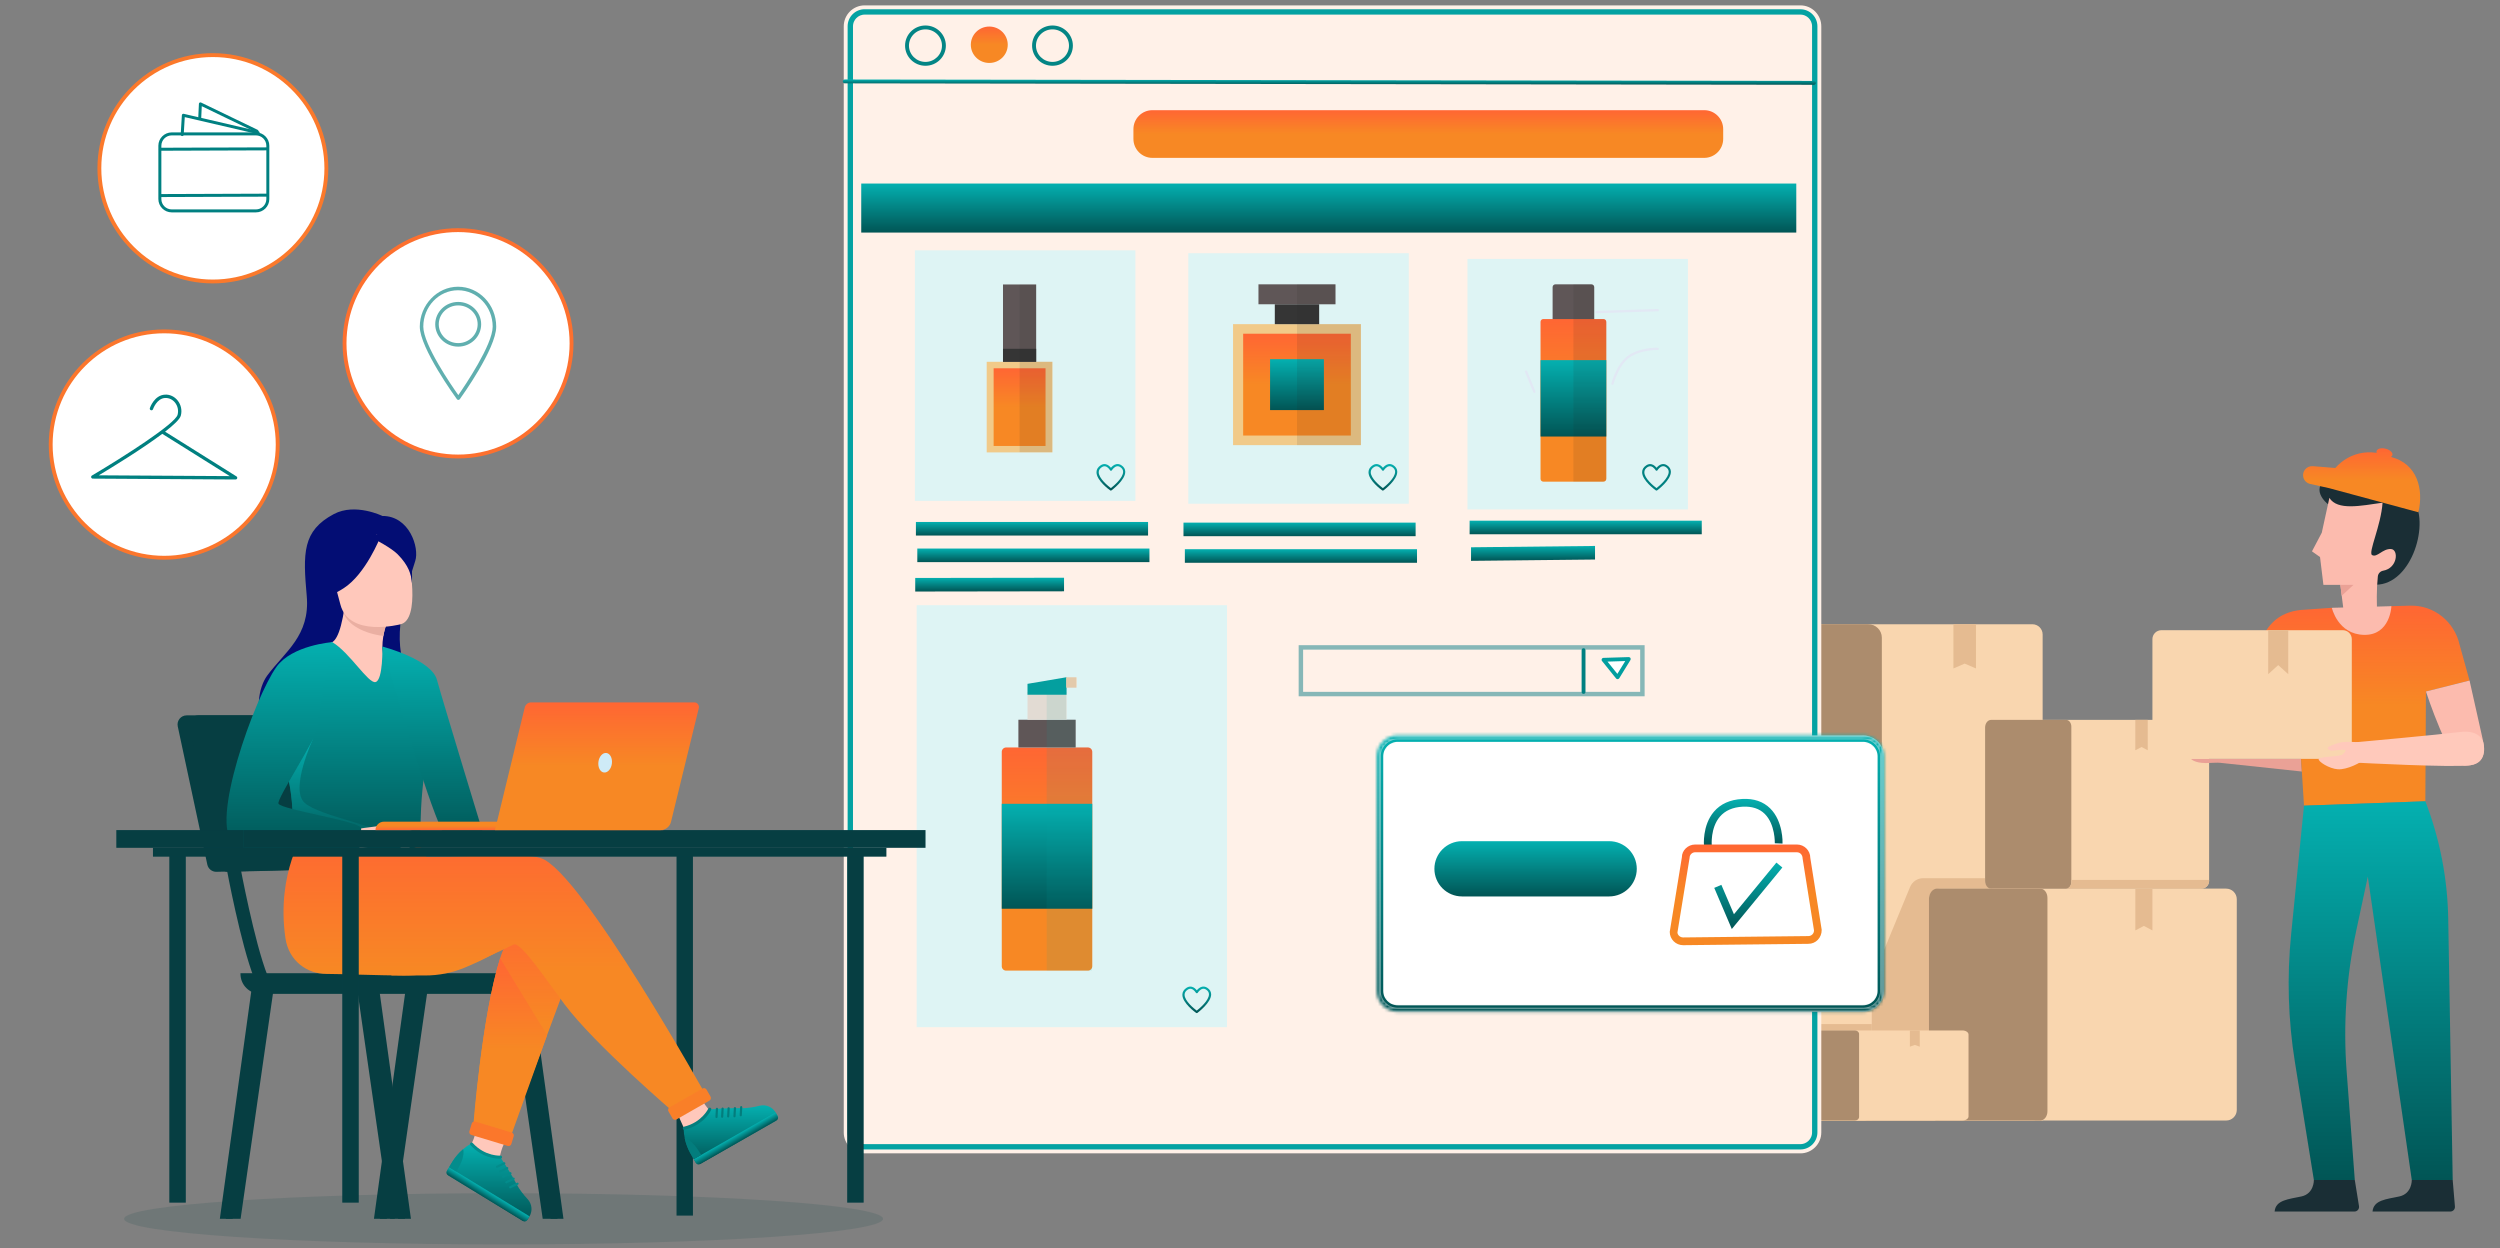 <svg xmlns="http://www.w3.org/2000/svg" width="801" height="400" viewBox="0 0 801 400" fill="none"><rect x="0" y="0" width="801" height="400" fill="#808080" stroke="none"/><path d="M654.461 203.276V355.751C654.461 357.557 652.984 359.022 651.162 359.022H567.917C566.095 359.022 564.617 357.557 564.617 355.751V203.276C564.617 201.47 566.095 200.005 567.917 200.005H651.162C652.984 200.005 654.461 201.47 654.461 203.276Z" fill="#F9D6AF"></path><path d="M602.944 204.318V354.704C602.944 357.086 600.996 359.017 598.593 359.017H567.921C566.099 359.017 564.621 357.552 564.621 355.746V203.271C564.621 201.465 566.099 200 567.921 200H598.593C600.996 200 602.944 201.931 602.944 204.313V204.318Z" fill="#AC8C6D"></path><path d="M633.1 214.173L629.49 212.617L625.875 214.173V200.005H633.1V214.173Z" fill="#E5BB91"></path><path d="M572.94 261.345V354.354C572.94 356.933 570.832 359.022 568.23 359.022H441.793C439.191 359.022 437.078 356.933 437.078 354.354V261.345C437.078 258.766 439.186 256.677 441.793 256.677H568.225C570.827 256.677 572.935 258.766 572.935 261.345H572.94Z" fill="#F9D6AF"></path><path d="M489.379 260.754V354.94C489.379 357.192 487.959 359.022 486.21 359.022H440.706C438.705 359.022 437.082 356.933 437.082 354.354V261.345C437.082 258.766 438.705 256.677 440.706 256.677H486.21C487.959 256.677 489.379 258.502 489.379 260.759V260.754Z" fill="#AC8C6D"></path><path d="M535.719 275.124L531.949 273.126L528.18 275.124V256.677H535.719V275.124Z" fill="#E5BB91"></path><path d="M572.937 359.022H502.887L525.093 303.498C525.626 302.163 526.925 301.289 528.374 301.289H572.937V359.022Z" fill="#E5BB91"></path><g style="mix-blend-mode:darken"><path d="M654.46 359.021H581.109L611.994 284.171C612.697 282.476 614.359 281.366 616.21 281.366H654.46V359.026V359.021Z" fill="#E5BB91"></path></g><path d="M716.665 288.105V355.63C716.665 357.503 715.134 359.021 713.244 359.021H621.452C619.562 359.021 618.031 357.503 618.031 355.63V288.105C618.031 286.232 619.562 284.714 621.452 284.714H713.244C715.134 284.714 716.665 286.232 716.665 288.105Z" fill="#F9D6AF"></path><path d="M656 287.677V356.053C656 357.691 654.968 359.016 653.699 359.016H620.662C619.209 359.016 618.031 357.499 618.031 355.625V288.1C618.031 286.227 619.209 284.709 620.662 284.709H653.699C654.968 284.709 656 286.035 656 287.672V287.677Z" fill="#AC8C6D"></path><path d="M689.635 298.109L686.902 296.658L684.164 298.109V284.719H689.635V298.109Z" fill="#E5BB91"></path><path d="M530.808 305.246H597.239C598.606 305.246 599.715 306.346 599.715 307.7V356.568C599.715 357.922 598.606 359.022 597.239 359.022H530.808C529.442 359.022 528.332 357.922 528.332 356.568V307.7C528.332 306.346 529.442 305.246 530.808 305.246Z" fill="#F9D6AF"></path><path d="M555.811 307.393V356.88C555.811 358.066 555.064 359.022 554.144 359.022H530.236C529.185 359.022 528.332 357.922 528.332 356.568V307.7C528.332 306.346 529.185 305.246 530.236 305.246H554.144C555.064 305.246 555.811 306.207 555.811 307.388V307.393Z" fill="#AC8C6D"></path><path d="M580.154 314.938L578.172 313.891L576.195 314.938V305.246H580.154V314.938Z" fill="#E5BB91"></path><path d="M599.711 328.116H573.211C572.102 328.116 571.133 328.875 570.881 329.951L564.02 359.022H599.711V328.121V328.116Z" fill="#E5BB91"></path><path d="M630.716 331.468V357.701C630.716 358.426 629.83 359.016 628.74 359.016H575.672C574.582 359.016 573.695 358.426 573.695 357.701V331.468C573.695 330.743 574.582 330.152 575.672 330.152H628.74C629.83 330.152 630.716 330.743 630.716 331.468Z" fill="#F9D6AF"></path><path d="M595.649 331.305V357.869C595.649 358.503 595.053 359.021 594.317 359.021H575.221C574.382 359.021 573.699 358.431 573.699 357.705V331.473C573.699 330.748 574.382 330.157 575.221 330.157H594.321C595.058 330.157 595.654 330.671 595.654 331.31L595.649 331.305Z" fill="#AC8C6D"></path><path d="M615.094 335.358L613.514 334.792L611.93 335.358V330.152H615.094V335.358Z" fill="#E5BB91"></path><path d="M638.518 230.651H705.312C706.684 230.651 707.803 231.756 707.803 233.12V282.251C707.803 283.611 706.688 284.72 705.312 284.72H638.518C637.147 284.72 636.027 283.615 636.027 282.251V233.12C636.027 231.761 637.142 230.651 638.518 230.651Z" fill="#F9D6AF"></path><path d="M663.656 232.808V282.564C663.656 283.755 662.905 284.72 661.98 284.72H637.941C636.885 284.72 636.027 283.615 636.027 282.251V233.12C636.027 231.756 636.88 230.651 637.941 230.651H661.98C662.905 230.651 663.656 231.617 663.656 232.808Z" fill="#AC8C6D"></path><path d="M688.135 240.396L686.144 239.339L684.152 240.396V230.651H688.135V240.396Z" fill="#E5BB91"></path><path d="M707.803 281.934V282.255C707.803 283.619 706.688 284.724 705.312 284.724H661.984C662.91 284.724 663.661 283.759 663.661 282.568V281.938H707.803V281.934Z" fill="#E5BB91"></path><path fill-rule="evenodd" clip-rule="evenodd" d="M737.515 247.2L711.316 244.403C710.798 244.363 710.279 244.356 709.757 244.383C708.874 244.426 707.45 244.489 706.702 244.485C702.95 244.45 701.996 243.14 701.996 243.14H737.258L737.515 247.203V247.2Z" fill="#EAA196"></path><path fill-rule="evenodd" clip-rule="evenodd" d="M719.539 227.72L732.829 230.372L735.832 220.467L737.261 243.14L738.203 258.132L743.245 257.948L777.082 256.728L777.106 251.856L777.157 242.814L777.268 221.558L791.238 218.047L788.08 206.66C786.433 199.171 779.793 193.797 772.115 194.056L765.645 194.233C765.645 194.233 764.885 201.862 757.69 202.812C749.715 203.867 747.115 194.739 747.115 194.739L737.297 195.421C729.777 196.139 725.329 200.729 723.37 208.762C721.842 215.027 719.531 227.72 719.531 227.72H719.539Z" fill="url(#paint0_linear_1896_1879)"></path><path fill-rule="evenodd" clip-rule="evenodd" d="M766.208 194.221L747.117 194.739C747.117 194.739 749.009 203.247 757.442 203.412C765.876 203.577 766.208 194.221 766.208 194.221Z" fill="#FCBBAE"></path><path fill-rule="evenodd" clip-rule="evenodd" d="M745.792 161.459C745.792 161.459 739.08 156.207 747.094 152.472C752.611 149.903 755.654 154.179 758.488 155.544C761.321 156.909 768.738 154.383 772.988 159.772C778.802 167.147 772.834 187.348 761.191 187.341L757.435 171.015L745.792 161.463V161.459Z" fill="#1A2E35"></path><path fill-rule="evenodd" clip-rule="evenodd" d="M740.754 176.652L743.338 178.48L744.423 187.392H749.848L750.822 195.116H761.578L761.535 192.037C761.535 191.735 761.527 191.436 761.527 191.134C761.527 188.977 761.638 186.823 761.859 184.682C761.954 183.768 762.643 183.015 763.553 182.854C768.247 182.03 768.567 176.091 766.11 175.911C763.415 175.711 761.65 178.743 760.019 177.848C758.674 177.111 762.857 168.532 763.375 161.064C756.291 162.068 748.934 163.645 746.334 159.526L743.896 170.682L740.754 176.656V176.652Z" fill="#FCBBAE"></path><path fill-rule="evenodd" clip-rule="evenodd" d="M749.852 187.387H754.051L750.291 190.878L749.852 187.387Z" fill="#EAA196"></path><path fill-rule="evenodd" clip-rule="evenodd" d="M777.273 221.554C777.273 221.554 785.014 245.344 789.684 245.325C795.909 245.301 796.511 241.437 795.387 236.526C794.896 234.392 791.244 218.043 791.244 218.043L777.273 221.554Z" fill="#FCBBAE"></path><path d="M750.611 201.909H692.538C690.933 201.909 689.633 203.198 689.633 204.788V240.256C689.633 241.846 690.933 243.135 692.538 243.135H750.611C752.215 243.135 753.515 241.846 753.515 240.256V204.788C753.515 203.198 752.215 201.909 750.611 201.909Z" fill="#F9D6AF"></path><path d="M726.734 216.007L729.944 213.1L733.154 216.007V201.909H726.734V216.007Z" fill="#E5BB91"></path><path fill-rule="evenodd" clip-rule="evenodd" d="M795.645 237.821C795.645 237.821 794.778 233.698 788.153 234.541C781.528 235.385 754.934 237.805 754.934 237.805L755.464 244.379C755.464 244.379 786.036 245.999 791.466 245.191C797.533 244.289 795.645 237.821 795.645 237.821Z" fill="#FFC9BB"></path><path fill-rule="evenodd" clip-rule="evenodd" d="M755.649 237.778C755.649 237.778 751.596 237.601 750.413 237.778C749.23 237.954 745.684 239.162 745.755 239.645C745.826 240.127 746.657 240.508 746.97 240.539C747.283 240.574 751.141 240.021 751.422 240.265C751.699 240.504 751.319 241.057 750.52 241.747C749.721 242.438 743.293 242.379 742.914 243.136C742.534 243.893 746.266 246.309 749.075 246.482C751.881 246.655 756.484 244.489 758.237 242.712C759.99 240.935 755.653 237.782 755.653 237.782L755.649 237.778Z" fill="#FFC9BB"></path><path fill-rule="evenodd" clip-rule="evenodd" d="M741.366 378.078C741.366 378.078 741.473 382.444 737.385 383.338C733.297 384.233 729.106 384.445 728.785 388.179H754.355C755.273 388.179 755.969 387.367 755.827 386.469L754.478 378.078H741.366Z" fill="#1A2E35"></path><path fill-rule="evenodd" clip-rule="evenodd" d="M772.737 378.078C772.737 378.078 772.844 382.444 768.756 383.338C764.668 384.233 760.477 384.445 760.156 388.179H785.077C785.948 388.179 786.636 387.441 786.561 386.578L785.845 378.078H772.733H772.737Z" fill="#1A2E35"></path><path fill-rule="evenodd" clip-rule="evenodd" d="M738.203 258.128L734.071 299.43C732.71 313.057 733.117 326.802 735.294 340.323L741.365 378.078H754.476L751.864 343.253C750.732 328.186 751.765 313.033 754.927 298.253L758.647 280.864L772.736 378.082H785.847L784.411 294.275C784.189 281.433 781.712 268.727 777.085 256.728L738.203 258.132V258.128Z" fill="url(#paint1_linear_1896_1879)"></path><path fill-rule="evenodd" clip-rule="evenodd" d="M748.259 149.938C748.259 149.938 752.945 143.835 761.489 145.082C761.418 144.894 761.398 144.709 761.445 144.529C761.643 143.752 762.945 143.407 764.35 143.76C765.755 144.113 766.733 145.031 766.531 145.808C766.467 146.047 766.301 146.247 766.06 146.396C774.489 148.589 776.591 156.65 774.857 164.138L746.304 156.418L740.174 155.053C739.085 154.81 738.23 153.975 737.977 152.896C737.526 150.99 739.077 149.201 741.048 149.362L748.259 149.942V149.938Z" fill="url(#paint2_linear_1896_1879)"></path><path d="M16.246 142.439C16.246 122.41 32.524 106.173 52.609 106.173C72.694 106.173 88.972 122.41 88.972 142.439C88.972 162.468 72.694 178.704 52.609 178.704C32.524 178.704 16.246 162.468 16.246 142.439Z" fill="white"></path><path d="M52.607 179.323C32.216 179.323 15.625 162.774 15.625 142.439C15.625 122.103 32.216 105.554 52.607 105.554C72.998 105.554 89.59 122.103 89.59 142.439C89.59 162.774 72.998 179.323 52.607 179.323ZM52.607 106.792C32.898 106.792 16.864 122.785 16.864 142.439C16.864 162.092 32.898 178.085 52.607 178.085C72.316 178.085 88.351 162.092 88.351 142.439C88.351 122.785 72.316 106.792 52.607 106.792Z" fill="#FB762C"></path><path d="M31.832 53.918C31.832 33.889 48.11 17.652 68.195 17.652C88.28 17.652 104.558 33.889 104.558 53.918C104.558 73.947 88.28 90.183 68.195 90.183C48.11 90.183 31.832 73.947 31.832 53.918Z" fill="white"></path><path d="M68.201 90.802C47.81 90.802 31.219 74.253 31.219 53.918C31.219 33.582 47.81 17.033 68.201 17.033C88.592 17.033 105.19 33.582 105.19 53.918C105.19 74.253 88.599 90.802 68.201 90.802ZM68.201 18.278C48.492 18.278 32.458 34.264 32.458 53.925C32.458 73.585 48.492 89.571 68.201 89.571C87.91 89.571 103.945 73.578 103.945 53.925C103.945 34.271 87.91 18.278 68.201 18.278Z" fill="#FB792B"></path><path d="M277.039 3.511H576.844C579.552 3.511 581.756 5.709 581.756 8.423V362.837C581.756 365.552 579.559 367.75 576.844 367.75H277.039C274.331 367.749 272.128 365.551 272.128 362.837V8.423C272.128 5.715 274.325 3.511 277.039 3.511Z" fill="#FFF1E8" stroke="#04A2A2" stroke-width="2.341"></path><path d="M576.842 369.532H277.038C273.342 369.532 270.336 366.526 270.336 362.831V8.423C270.336 4.727 273.342 1.721 277.038 1.721H576.842C580.538 1.721 583.544 4.727 583.544 8.423V362.838C583.544 366.533 580.538 369.539 576.842 369.539V369.532ZM277.038 2.959C274.024 2.959 271.582 5.409 271.582 8.416V362.831C271.582 365.844 274.031 368.287 277.038 368.287H576.842C579.849 368.287 582.298 365.837 582.298 362.831V8.423C582.298 5.409 579.849 2.966 576.842 2.966H277.038V2.959Z" fill="#FFF1E8"></path><path d="M581.173 27.165L270.651 26.706C270.31 26.706 270.031 26.427 270.031 26.086C270.031 25.745 270.31 25.467 270.651 25.467L581.173 25.926C581.514 25.926 581.792 26.204 581.792 26.546C581.792 26.887 581.514 27.165 581.173 27.165Z" fill="url(#paint3_linear_1896_1879)"></path><path d="M293.137 80.21H363.775V160.48H293.137V80.21Z" fill="#DEF4F4"></path><path d="M380.738 81.128H451.376V161.398H380.738V81.128Z" fill="#DEF4F4"></path><g clip-path="url(#clip0_1896_1879)"><path d="M436.042 103.855H395.066V142.614H436.042V103.855Z" fill="#F1CA89"></path><path d="M432.804 106.923H398.309V139.545H432.804V106.923Z" fill="url(#paint4_linear_1896_1879)"></path><path d="M424.177 115.078H406.93V131.392H424.177V115.078Z" fill="url(#paint5_linear_1896_1879)"></path><path d="M422.658 97.482H408.449V103.863H422.658V97.482Z" fill="#353535"></path><path d="M427.888 91.102H403.211V97.482H427.888V91.102Z" fill="#5F5657"></path><path opacity="0.1" d="M415.562 142.614H436.047V103.855H422.663V97.482H427.901V91.102H415.562" fill="#231F20"></path></g><path d="M470.176 82.959H540.814V163.228H470.176V82.959Z" fill="#DEF4F4"></path><path d="M293.699 193.897H393.128V329.112H293.699V193.897Z" fill="#DEF4F4"></path><path d="M369.231 35.3H546.028C549.389 35.3 552.11 38.021 552.11 41.383V44.501C552.11 47.855 549.389 50.583 546.028 50.583H369.231C365.87 50.583 363.148 47.862 363.148 44.501V41.383C363.148 38.028 365.87 35.3 369.231 35.3Z" fill="url(#paint6_linear_1896_1879)"></path><path d="M275.941 58.809H575.53V74.516H275.941V58.809Z" fill="url(#paint7_linear_1896_1879)"></path><path d="M296.519 21.075C292.914 21.075 289.984 18.18 289.984 14.617C289.984 11.054 292.914 8.166 296.519 8.166C300.124 8.166 303.054 11.061 303.054 14.617C303.054 18.173 300.124 21.075 296.519 21.075ZM296.519 9.411C293.603 9.411 291.23 11.75 291.23 14.624C291.23 17.498 293.603 19.837 296.519 19.837C299.435 19.837 301.808 17.498 301.808 14.624C301.808 11.75 299.435 9.411 296.519 9.411Z" fill="#038585"></path><path d="M311.051 14.339C311.051 11.117 313.695 8.507 316.966 8.507C320.237 8.507 322.882 11.117 322.882 14.339C322.882 17.561 320.237 20.171 316.966 20.171C313.695 20.171 311.051 17.561 311.051 14.339Z" fill="url(#paint8_linear_1896_1879)"></path><path d="M337.215 21.075C333.61 21.075 330.68 18.18 330.68 14.617C330.68 11.054 333.61 8.166 337.215 8.166C340.82 8.166 343.749 11.061 343.749 14.617C343.749 18.173 340.82 21.075 337.215 21.075ZM337.215 9.411C334.299 9.411 331.925 11.75 331.925 14.624C331.925 17.498 334.299 19.837 337.215 19.837C340.131 19.837 342.504 17.498 342.504 14.624C342.504 11.75 340.131 9.411 337.215 9.411Z" fill="#038585"></path><path d="M293.457 167.238H367.839V171.587H293.457V167.238Z" fill="url(#paint9_linear_1896_1879)"></path><path d="M379.188 167.446H453.563V171.795H379.188V167.446Z" fill="url(#paint10_linear_1896_1879)"></path><path d="M470.867 166.827H545.242V171.176H470.867V166.827Z" fill="url(#paint11_linear_1896_1879)"></path><path d="M293.906 175.755H368.281V180.105H293.906V175.755Z" fill="url(#paint12_linear_1896_1879)"></path><path d="M379.629 175.964H454.011V180.313H379.629V175.964Z" fill="url(#paint13_linear_1896_1879)"></path><path d="M471.32 175.345L511.045 174.92V179.27L471.32 179.695V175.345Z" fill="url(#paint14_linear_1896_1879)"></path><path d="M293.238 185.178L340.917 185.101V189.451L293.238 189.527V185.178Z" fill="url(#paint15_linear_1896_1879)"></path><path d="M526.226 207.432V222.38H416.804V207.432H526.226Z" stroke="#86B7B7" stroke-width="1.427"></path><path d="M507.369 222.328C507.028 222.328 506.75 222.049 506.75 221.708V208.304C506.75 207.963 507.028 207.685 507.369 207.685C507.71 207.685 507.989 207.963 507.989 208.304V221.708C507.989 222.049 507.71 222.328 507.369 222.328Z" fill="#008081"></path><path d="M513.77 211.401L521.856 211.151L518.272 216.99L513.77 211.401Z" fill="white"></path><path d="M518.272 217.609C518.084 217.609 517.91 217.526 517.792 217.38L513.289 211.791C513.143 211.61 513.108 211.36 513.213 211.144C513.31 210.928 513.519 210.789 513.755 210.782L521.842 210.532C522.086 210.553 522.288 210.643 522.399 210.838C522.51 211.033 522.51 211.283 522.392 211.471L518.808 217.31C518.704 217.484 518.523 217.589 518.321 217.603H518.279L518.272 217.609ZM515.036 211.979L518.203 215.911L520.729 211.798L515.036 211.979Z" fill="#019E9F"></path><path d="M510.269 114.526C510.074 114.526 509.886 114.436 509.761 114.262L506.058 109.042C505.863 108.764 505.926 108.374 506.204 108.179C506.483 107.985 506.873 108.047 507.067 108.326L510.77 113.545C510.965 113.823 510.902 114.213 510.624 114.408C510.512 114.485 510.387 114.519 510.262 114.519L510.269 114.526Z" fill="#E2E8F4"></path><path d="M506.184 117.47C505.975 117.47 505.773 117.366 505.655 117.178L501.855 111.109C501.674 110.817 501.765 110.434 502.05 110.253C502.335 110.072 502.725 110.163 502.906 110.448L506.706 116.517C506.887 116.809 506.796 117.192 506.511 117.373C506.407 117.435 506.295 117.47 506.184 117.47Z" fill="#E2E8F4"></path><path d="M501.827 120.317C501.611 120.317 501.395 120.198 501.284 119.997L497.867 113.831C497.7 113.531 497.811 113.155 498.11 112.988C498.41 112.821 498.785 112.933 498.953 113.232L502.37 119.398C502.537 119.697 502.425 120.073 502.126 120.24C502.029 120.289 501.924 120.317 501.827 120.317Z" fill="#E2E8F4"></path><path d="M496.601 121.93C496.357 121.93 496.127 121.784 496.03 121.548L493.942 116.516C493.81 116.203 493.963 115.834 494.276 115.709C494.589 115.577 494.958 115.73 495.084 116.043L497.171 121.068C497.304 121.381 497.15 121.75 496.837 121.875C496.761 121.91 496.677 121.924 496.601 121.924V121.93Z" fill="#E2E8F4"></path><path d="M516.63 123.323C516.338 123.26 516.22 123.059 516.268 122.857C516.338 122.585 518.043 116.245 521.94 113.74C525.803 111.248 530.918 111.388 531.134 111.395C531.343 111.402 531.503 111.576 531.496 111.777C531.496 111.979 531.343 112.139 531.113 112.139C531.071 112.139 526.012 112.007 522.344 114.366C518.69 116.719 517.006 122.982 516.992 123.045C516.95 123.212 516.797 123.323 516.63 123.323Z" fill="#E2E8F4"></path><path d="M491.609 125.905C491.463 125.905 491.323 125.821 491.268 125.675L488.609 119.196C488.533 119.008 488.623 118.785 488.811 118.709C488.999 118.625 489.222 118.723 489.298 118.911L491.957 125.39C492.033 125.578 491.943 125.8 491.755 125.877C491.706 125.898 491.664 125.905 491.616 125.905H491.609Z" fill="#E2E8F4"></path><path d="M511.529 100.365C511.327 100.365 511.16 100.205 511.16 100.003C511.16 99.794 511.313 99.627 511.522 99.62L531.141 98.994C531.342 98.994 531.509 99.154 531.509 99.356C531.509 99.564 531.356 99.731 531.148 99.738L511.529 100.365Z" fill="#E2E8F4"></path><path d="M447.825 236.974H596.93C599.891 236.974 602.299 239.376 602.299 242.343V317.448C602.299 320.409 599.896 322.817 596.93 322.817H447.825C444.858 322.817 442.456 320.416 442.456 317.448V242.343C442.456 239.382 444.858 236.974 447.825 236.974Z" fill="white" stroke="url(#paint16_linear_1896_1879)" stroke-width="1.427"></path><mask id="path-79-inside-1_1896_1879" fill="white"><path d="M596.924 324.15H447.819C444.124 324.15 441.117 321.144 441.117 317.449V242.343C441.117 238.647 444.124 235.641 447.819 235.641H596.924C600.62 235.641 603.626 238.647 603.626 242.343V317.449C603.626 321.144 600.62 324.15 596.924 324.15ZM447.826 236.879C444.813 236.879 442.37 239.329 442.37 242.343V317.449C442.37 320.462 444.82 322.905 447.826 322.905H596.931C599.945 322.905 602.388 320.455 602.388 317.449V242.343C602.388 239.329 599.938 236.879 596.931 236.879H447.826Z"></path></mask><path d="M596.924 324.15H447.819C444.124 324.15 441.117 321.144 441.117 317.449V242.343C441.117 238.647 444.124 235.641 447.819 235.641H596.924C600.62 235.641 603.626 238.647 603.626 242.343V317.449C603.626 321.144 600.62 324.15 596.924 324.15ZM447.826 236.879C444.813 236.879 442.37 239.329 442.37 242.343V317.449C442.37 320.462 444.82 322.905 447.826 322.905H596.931C599.945 322.905 602.388 320.455 602.388 317.449V242.343C602.388 239.329 599.938 236.879 596.931 236.879H447.826Z" fill="white"></path><path d="M596.924 324.15V322.723H447.819V324.15V325.578H596.924V324.15ZM447.819 324.15V322.723C444.912 322.723 442.544 320.356 442.544 317.449H441.117H439.69C439.69 321.932 443.335 325.578 447.819 325.578V324.15ZM441.117 317.449H442.544V242.343H441.117H439.69V317.449H441.117ZM441.117 242.343H442.544C442.544 239.435 444.912 237.068 447.819 237.068V235.641V234.213C443.335 234.213 439.69 237.859 439.69 242.343H441.117ZM447.819 235.641V237.068H596.924V235.641V234.213H447.819V235.641ZM596.924 235.641V237.068C599.832 237.068 602.199 239.435 602.199 242.343H603.626H605.054C605.054 237.859 601.408 234.213 596.924 234.213V235.641ZM603.626 242.343H602.199V317.449H603.626H605.054V242.343H603.626ZM603.626 317.449H602.199C602.199 320.356 599.832 322.723 596.924 322.723V324.15V325.578C601.408 325.578 605.054 321.932 605.054 317.449H603.626ZM447.826 236.879V235.452C444.022 235.452 440.943 238.543 440.943 242.343H442.37H443.797C443.797 240.115 445.603 238.307 447.826 238.307V236.879ZM442.37 242.343H440.943V317.449H442.37H443.797V242.343H442.37ZM442.37 317.449H440.943C440.943 321.251 444.033 324.332 447.826 324.332V322.905V321.477C445.607 321.477 443.797 319.673 443.797 317.449H442.37ZM447.826 322.905V324.332H596.931V322.905V321.477H447.826V322.905ZM596.931 322.905V324.332C600.734 324.332 603.815 321.242 603.815 317.449H602.388H600.96C600.96 319.668 599.155 321.477 596.931 321.477V322.905ZM602.388 317.449H603.815V242.343H602.388H600.96V317.449H602.388ZM602.388 242.343H603.815C603.815 238.542 600.727 235.452 596.931 235.452V236.879V238.307C599.148 238.307 600.96 240.116 600.96 242.343H602.388ZM596.931 236.879V235.452H447.826V236.879V238.307H596.931V236.879Z" fill="url(#paint17_linear_1896_1879)" mask="url(#path-79-inside-1_1896_1879)"></path><path d="M545.968 271.176C545.94 270.904 545.342 264.495 549.162 260.041C551.292 257.556 554.34 256.192 558.223 255.99C561.94 255.782 564.932 256.812 567.159 259.004C571.363 263.158 571.14 269.993 571.126 270.278L568.649 270.181C568.649 270.118 568.83 264.133 565.412 260.758C563.707 259.08 561.32 258.308 558.363 258.461C555.189 258.628 552.739 259.7 551.069 261.641C547.944 265.274 548.445 270.87 548.452 270.918L545.982 271.169L545.968 271.176Z" fill="url(#paint18_linear_1896_1879)"></path><path d="M539.278 302.841C536.905 302.841 534.984 300.92 534.984 298.561L538.875 274.662C538.861 272.505 540.782 270.584 543.141 270.584H575.739C578.098 270.584 580.019 272.505 580.019 274.864L583.672 297.927C583.686 300.482 581.766 302.402 579.406 302.402L539.278 302.841ZM543.141 273.062C542.153 273.062 541.345 273.869 541.345 274.857L537.455 298.756C537.469 299.549 538.276 300.356 539.271 300.356L579.399 299.918C580.401 299.918 581.209 299.111 581.209 298.122L577.555 275.059C577.541 273.876 576.734 273.068 575.739 273.068H543.141V273.062Z" fill="url(#paint19_linear_1896_1879)"></path><path d="M554.872 297.657L549.242 284.476L551.525 283.501L555.554 292.924L569.153 276.375L571.067 277.948L554.872 297.657Z" fill="url(#paint20_linear_1896_1879)"></path><path d="M468.434 269.512H515.57C520.463 269.512 524.423 273.479 524.423 278.365C524.423 283.25 520.456 287.217 515.57 287.217H468.434C463.542 287.217 459.582 283.25 459.582 278.365C459.582 273.479 463.549 269.512 468.434 269.512Z" fill="url(#paint21_linear_1896_1879)"></path><path d="M75.488 153.632L29.732 153.351C29.493 153.351 29.283 153.189 29.217 152.955C29.157 152.721 29.253 152.475 29.463 152.356C40.061 146.097 56.12 135.751 56.893 132.91C57.265 131.555 56.959 130.092 56.078 128.989C55.281 127.994 54.142 127.467 52.919 127.509C50.221 127.635 49.04 131.063 49.028 131.099C48.938 131.381 48.633 131.531 48.351 131.435C48.069 131.339 47.919 131.039 48.015 130.758C48.069 130.59 49.442 126.598 52.871 126.442C54.405 126.34 55.904 127.053 56.917 128.318C58.014 129.685 58.392 131.507 57.93 133.185C57.624 134.312 55.658 136.165 52.895 138.311L75.769 152.643C75.973 152.769 76.063 153.015 75.997 153.243C75.931 153.471 75.722 153.626 75.482 153.626L75.488 153.632ZM31.663 152.29L73.611 152.547L51.99 139C45.576 143.832 35.763 149.826 31.663 152.284V152.29Z" fill="#008080"></path><path d="M81.992 68.047H55.037C52.67 68.047 50.738 66.131 50.738 63.78V46.683C50.738 44.333 52.665 42.417 55.037 42.417H81.992C84.364 42.417 86.29 44.333 86.29 46.683V63.78C86.29 66.131 84.364 68.047 81.992 68.047ZM55.037 43.378C53.196 43.378 51.699 44.864 51.699 46.689V63.786C51.699 65.61 53.196 67.097 55.037 67.097H81.992C83.832 67.097 85.335 65.61 85.335 63.786V46.689C85.335 44.864 83.838 43.378 81.992 43.378H55.037Z" fill="#008081"></path><path d="M51.392 48.299C51.129 48.299 50.914 48.084 50.914 47.821C50.914 47.558 51.129 47.344 51.392 47.338L85.366 47.215C85.629 47.215 85.844 47.429 85.844 47.692C85.844 47.955 85.629 48.17 85.366 48.175L51.392 48.299Z" fill="#008081"></path><path d="M51.536 63.136C51.273 63.136 51.059 62.922 51.059 62.659C51.059 62.396 51.273 62.181 51.536 62.176L85.51 62.052C85.773 62.052 85.988 62.267 85.988 62.53C85.988 62.793 85.773 63.008 85.51 63.013L51.536 63.136Z" fill="#008081"></path><path d="M58.373 43.592C58.078 43.576 57.879 43.351 57.895 43.083L58.271 36.901C58.282 36.761 58.352 36.632 58.464 36.546C58.577 36.46 58.722 36.434 58.861 36.466L82.806 42.041C83.064 42.1 83.225 42.358 83.165 42.616C83.106 42.873 82.854 43.034 82.591 42.975L59.2 37.528L58.861 43.147C58.845 43.399 58.636 43.598 58.384 43.598L58.373 43.592Z" fill="#008081"></path><path d="M82.341 42.508C82.271 42.508 82.202 42.492 82.132 42.46L64.648 34.024L64.471 37.829C64.46 38.092 64.224 38.328 63.972 38.285C63.709 38.274 63.505 38.049 63.516 37.786L63.731 33.257C63.736 33.096 63.827 32.951 63.961 32.87C64.101 32.784 64.267 32.779 64.412 32.849L82.55 41.601C82.787 41.714 82.888 42.004 82.77 42.24C82.69 42.412 82.518 42.508 82.341 42.508Z" fill="#008081"></path><path d="M110.395 110.001C110.395 89.972 126.673 73.735 146.757 73.735C166.842 73.735 183.12 89.972 183.12 110.001C183.12 130.03 166.842 146.266 146.757 146.266C126.673 146.266 110.395 130.03 110.395 110.001Z" fill="white"></path><path d="M146.759 146.886C126.368 146.886 109.77 130.337 109.77 110.002C109.77 89.666 126.361 73.117 146.759 73.117C167.157 73.117 183.741 89.666 183.741 110.002C183.741 130.337 167.15 146.886 146.759 146.886ZM146.759 74.356C127.05 74.356 111.015 90.341 111.015 110.002C111.015 129.662 127.05 145.648 146.759 145.648C166.468 145.648 182.502 129.655 182.502 110.002C182.502 90.348 166.468 74.356 146.759 74.356Z" fill="#FD702E"></path><path d="M146.852 128.136C146.668 128.136 146.503 128.047 146.396 127.901C145.908 127.236 134.5 111.509 134.5 104.655C134.5 97.801 139.992 91.866 146.744 91.866C153.496 91.866 158.988 97.599 158.988 104.655C158.988 111.711 147.789 127.236 147.314 127.901C147.206 128.047 147.035 128.136 146.858 128.136H146.852ZM146.738 93C140.612 93 135.627 98.232 135.627 104.655C135.627 110.4 144.679 123.531 146.845 126.597C148.974 123.531 157.854 110.4 157.854 104.655C157.854 98.226 152.869 93 146.744 93H146.738Z" fill="#60AFAF"></path><path d="M146.806 111.065C142.745 111.065 139.445 107.847 139.445 103.901C139.445 99.955 142.745 96.737 146.806 96.737C150.866 96.737 154.166 99.949 154.166 103.901C154.166 107.854 150.866 111.065 146.806 111.065ZM146.806 97.859C143.373 97.859 140.579 100.563 140.579 103.895C140.579 107.227 143.373 109.931 146.806 109.931C150.239 109.931 153.038 107.227 153.038 103.895C153.038 100.563 150.245 97.859 146.806 97.859Z" fill="#60AFAF"></path><path d="M355.917 157.187C355.847 157.187 355.778 157.167 355.715 157.125C355.534 157 351.275 153.958 351.317 151.265C351.331 150.388 351.783 149.65 352.66 149.073C353.203 148.718 353.766 148.6 354.33 148.739C355.068 148.913 355.625 149.476 355.945 149.88C356.279 149.469 356.87 148.892 357.629 148.725C358.206 148.6 358.77 148.711 359.306 149.073C360.099 149.602 360.51 150.291 360.531 151.112C360.594 153.791 356.3 156.986 356.119 157.118C356.056 157.16 355.979 157.187 355.91 157.187H355.917ZM353.878 149.386C353.606 149.386 353.335 149.476 353.057 149.657C352.375 150.103 352.04 150.632 352.034 151.272C351.999 153.29 355.089 155.761 355.924 156.394C356.766 155.733 359.891 153.144 359.849 151.126C359.835 150.534 359.536 150.054 358.937 149.657C358.554 149.407 358.186 149.323 357.803 149.407C357.058 149.574 356.432 150.374 356.258 150.666C356.195 150.771 356.056 150.847 355.952 150.833C355.826 150.833 355.715 150.764 355.652 150.659C355.652 150.659 355.047 149.623 354.184 149.421C354.087 149.4 353.989 149.386 353.892 149.386H353.878Z" fill="url(#paint22_linear_1896_1879)"></path><path d="M383.432 324.596C383.363 324.596 383.293 324.575 383.231 324.533C383.05 324.408 378.791 321.367 378.832 318.673C378.846 317.796 379.299 317.059 380.175 316.488C380.718 316.133 381.282 316.015 381.846 316.154C382.583 316.328 383.14 316.892 383.46 317.295C383.794 316.885 384.386 316.314 385.145 316.14C385.722 316.015 386.286 316.133 386.829 316.495C387.622 317.024 388.033 317.713 388.054 318.534C388.116 321.214 383.822 324.401 383.641 324.54C383.579 324.589 383.502 324.61 383.432 324.61V324.596ZM381.386 316.794C381.115 316.794 380.844 316.885 380.565 317.066C379.883 317.511 379.549 318.04 379.542 318.68C379.507 320.699 382.597 323.169 383.432 323.802C384.275 323.148 387.399 320.552 387.351 318.541C387.337 317.95 387.037 317.469 386.439 317.073C386.056 316.815 385.687 316.739 385.305 316.822C384.56 316.989 383.941 317.783 383.76 318.075C383.697 318.179 383.579 318.242 383.46 318.242C383.342 318.242 383.217 318.172 383.154 318.068C383.154 318.068 382.549 317.038 381.686 316.829C381.588 316.808 381.491 316.794 381.393 316.794H381.386Z" fill="url(#paint23_linear_1896_1879)"></path><path d="M443.069 157.187C443 157.187 442.93 157.167 442.867 157.125C442.686 157 438.427 153.958 438.469 151.265C438.483 150.388 438.935 149.65 439.812 149.073C440.355 148.718 440.919 148.6 441.482 148.739C442.22 148.913 442.777 149.476 443.097 149.88C443.431 149.469 444.023 148.892 444.781 148.725C445.352 148.6 445.923 148.711 446.458 149.073C447.252 149.602 447.662 150.291 447.683 151.112C447.746 153.791 443.452 156.986 443.271 157.118C443.208 157.16 443.132 157.187 443.062 157.187H443.069ZM441.03 149.386C440.759 149.386 440.487 149.476 440.209 149.657C439.527 150.103 439.193 150.632 439.186 151.272C439.151 153.29 442.241 155.761 443.076 156.394C443.911 155.733 447.043 153.144 446.994 151.126C446.98 150.534 446.681 150.054 446.083 149.657C445.7 149.407 445.331 149.323 444.948 149.407C444.204 149.574 443.577 150.374 443.403 150.666C443.341 150.771 443.222 150.833 443.104 150.833C442.979 150.813 442.86 150.764 442.798 150.659C442.798 150.659 442.192 149.623 441.329 149.421C441.232 149.4 441.135 149.386 441.037 149.386H441.03Z" fill="url(#paint24_linear_1896_1879)"></path><path d="M530.737 157.187C530.668 157.187 530.598 157.166 530.535 157.125C530.354 156.999 526.095 153.958 526.137 151.265C526.151 150.388 526.603 149.65 527.48 149.08C528.023 148.718 528.587 148.606 529.15 148.746C529.888 148.92 530.445 149.483 530.765 149.887C531.099 149.476 531.691 148.899 532.449 148.732C533.02 148.606 533.591 148.718 534.126 149.08C534.92 149.608 535.33 150.297 535.351 151.119C535.414 153.798 531.12 156.992 530.939 157.125C530.876 157.166 530.807 157.194 530.73 157.194L530.737 157.187ZM528.691 149.386C528.42 149.386 528.148 149.476 527.87 149.657C527.188 150.103 526.854 150.632 526.847 151.272C526.812 153.29 529.902 155.761 530.737 156.394C531.579 155.733 534.704 153.144 534.655 151.126C534.641 150.534 534.342 150.054 533.744 149.65C533.361 149.4 532.992 149.316 532.609 149.4C531.865 149.567 531.245 150.367 531.064 150.659C531.002 150.764 530.925 150.84 530.758 150.833C530.633 150.833 530.521 150.764 530.459 150.659C530.459 150.659 529.853 149.622 528.99 149.421C528.893 149.4 528.796 149.386 528.698 149.386H528.691Z" fill="#008080"></path><g clip-path="url(#clip1_1896_1879)"><path d="M337.203 115.929H316.141V144.95H337.203V115.929Z" fill="#F1CA89"></path><path d="M334.99 117.997H318.359V142.888H334.99V117.997Z" fill="url(#paint25_linear_1896_1879)"></path><path d="M331.986 91.14H321.359V115.913H331.986V91.14Z" fill="#5F5657"></path><path d="M331.986 111.75H321.359V115.918H331.986V111.75Z" fill="#353535"></path><g opacity="0.1"><path d="M326.684 144.918H337.215V115.896H326.684" fill="#231F20"></path><path d="M326.684 115.875H331.997V111.713V91.102H326.684" fill="#231F20"></path></g></g><g clip-path="url(#clip2_1896_1879)"><path d="M509.907 91.102H498.34C497.852 91.102 497.457 91.5 497.457 91.991V102.535C497.457 103.025 497.852 103.423 498.34 103.423H509.907C510.395 103.423 510.791 103.025 510.791 102.535V91.991C510.791 91.5 510.395 91.102 509.907 91.102Z" fill="#5F5657"></path><path d="M513.776 102.224H494.469C493.981 102.224 493.586 102.621 493.586 103.112V153.428C493.586 153.919 493.981 154.317 494.469 154.317H513.776C514.264 154.317 514.659 153.919 514.659 153.428V103.112C514.659 102.621 514.264 102.224 513.776 102.224Z" fill="url(#paint26_linear_1896_1879)"></path><path d="M514.659 115.38H493.586V139.863H514.659V115.38Z" fill="url(#paint27_linear_1896_1879)"></path><path opacity="0.1" d="M504.121 154.321H513.64C514.205 154.321 514.66 153.864 514.66 153.295V103.25C514.66 102.681 514.205 102.224 513.64 102.224H510.788V92.129C510.788 91.56 510.333 91.102 509.768 91.102H504.121" fill="#231F20"></path></g><path d="M161.344 398.719C228.494 398.719 282.93 395.044 282.93 390.511C282.93 385.977 228.494 382.302 161.344 382.302C94.194 382.302 39.758 385.977 39.758 390.511C39.758 395.044 94.194 398.719 161.344 398.719Z" fill="#063E42" fill-opacity="0.13"></path><path d="M216.758 389.478H222.016L222.016 273.046H216.758V389.478Z" fill="#063E42"></path><path d="M131.846 317.188L121.715 390.51H126.464L136.994 317.188H131.846Z" fill="#063E42"></path><path d="M129.942 317.188L119.809 390.51H123.924L134.456 317.188H129.942Z" fill="#063E42"></path><path d="M168.499 317.188L178.63 390.51H173.882L163.352 317.188H168.499Z" fill="#063E42"></path><path d="M170.405 317.188L180.536 390.51H176.421L165.891 317.188H170.405Z" fill="#063E42"></path><path d="M119.628 317.188L129.759 390.51H125.011L114.48 317.188H119.628Z" fill="#063E42"></path><path d="M121.534 317.188L131.665 390.51H127.55L117.02 317.188H121.534Z" fill="#063E42"></path><path d="M82.473 317.188L72.34 390.51H77.089L87.619 317.188H82.473Z" fill="#063E42"></path><path d="M80.569 317.188L70.438 390.51H74.553L85.083 317.188H80.569Z" fill="#063E42"></path><path d="M127.408 313.523L129.765 312.589C125.525 301.882 121 277.545 120.954 277.3L118.461 277.76C118.647 278.769 123.076 302.586 127.408 313.523Z" fill="#E2EAF7"></path><path d="M129.307 313.523L131.663 312.589C127.423 301.882 122.898 277.545 122.852 277.3L120.359 277.76C120.546 278.769 124.974 302.586 129.307 313.523Z" fill="white"></path><path d="M81.463 313.523L83.82 312.589C79.579 301.882 75.054 277.545 75.008 277.3L72.516 277.76C72.702 278.769 77.131 302.586 81.463 313.523Z" fill="#063E42"></path><path d="M83.365 313.523L85.722 312.589C81.482 301.882 76.957 277.545 76.911 277.3L74.418 277.76C74.604 278.769 79.033 302.586 83.365 313.523Z" fill="#063E42"></path><path d="M170.985 318.428H114.625V311.818H175.742V313.669C175.742 316.296 173.611 318.428 170.985 318.428Z" fill="#063E42"></path><path d="M114.629 318.428H83.424C79.908 318.428 77.051 315.57 77.051 312.052V311.818H114.629V318.428Z" fill="#063E42"></path><path d="M115.332 231.512L124.615 274.48C125.003 276.278 123.661 277.986 121.821 278.03L69.362 279.329C67.952 279.364 66.718 278.39 66.422 277.011L56.953 232.745C56.562 230.92 57.952 229.199 59.82 229.199H112.469C113.85 229.199 115.043 230.161 115.334 231.512H115.332Z" fill="#063E42"></path><path d="M119.047 231.512L128.329 274.48C128.717 276.278 127.376 277.986 125.536 278.03L73.076 279.329C71.667 279.364 70.433 278.39 70.136 277.011L60.667 232.745C60.277 230.92 61.667 229.199 63.535 229.199H116.184C117.565 229.199 118.757 230.161 119.049 231.512H119.047Z" fill="#063E42"></path><path d="M122.52 165.317C122.52 165.317 113.847 161.064 106.987 164.696C96.847 170.067 97.066 177.212 98.281 190.989C99.401 203.683 91.256 208.826 85.622 216.447C79.987 224.068 80.2 248.521 115.359 245.157C150.519 241.795 133.957 222.554 129.669 213.071C125.381 203.589 130.803 186.704 133.045 179.73C134.429 175.427 131.134 165.268 122.518 165.315L122.52 165.317Z" fill="#030D74"></path><path d="M167.987 298.877C162.76 303.697 154.734 307.592 149.032 309.976C144.958 311.68 140.589 312.555 136.173 312.546L125.191 312.524C125.191 312.524 174.246 293.104 167.987 298.877Z" fill="url(#paint28_linear_1896_1879)"></path><path d="M184.029 308.124L175.286 331.658L163.87 362.387C163.87 362.387 160.772 362.686 157.806 361.833C155.074 361.043 151.941 358.977 151.941 358.977C151.941 358.977 154.314 325.982 160.226 307.042C161.741 302.18 164.236 298.248 166.111 296.035C175.277 285.199 184.027 308.124 184.027 308.124H184.029Z" fill="url(#paint29_linear_1896_1879)"></path><path d="M173.313 274.956C167.584 273.107 152.794 274.546 136.667 274.487L133.231 268.818L97.785 266.048C97.785 266.048 88.401 279.573 91.449 300.569C92.527 307.997 98.532 312.037 104.507 312.037C108.659 312.037 122.587 312.559 129.436 312.559C147.066 312.559 162.2 303.543 164.624 302.613C166.885 301.745 175.047 313.958 180.844 321.731C190.55 334.745 216.413 356.84 216.413 356.84C216.413 356.84 221.362 355.004 223.583 354.171C225.972 353.274 226.847 352.11 226.847 352.11C226.847 352.11 186.233 279.128 173.315 274.958L173.313 274.956Z" fill="url(#paint30_linear_1896_1879)"></path><path d="M124.055 214.729C126.361 216.78 120.297 219.949 115.73 219.57C110.866 219.166 105.117 206.157 105.176 206.154C106.97 206.071 108.938 204.503 110.453 194.213L111.216 194.487L124.055 199.108C124.055 199.108 122.523 203.183 122.523 207.152C122.523 209.486 123.426 214.17 124.055 214.729Z" fill="#FFC8BB"></path><path d="M124.262 199.63C124.262 199.63 123.44 200.213 122.83 203.753C116.933 203.071 111.16 200.224 110.121 196.237L124.26 199.63H124.262Z" fill="#EAAFA2"></path><path d="M128.302 200.025C128.302 200.025 111.816 204.373 109.062 193.68C106.306 182.989 103.171 176.083 113.966 172.637C124.762 169.192 127.943 172.723 129.73 176.067C131.516 179.412 134.737 198.671 128.302 200.022V200.025Z" fill="#FFC8BB"></path><path d="M121.825 172.119C121.825 172.119 117.199 183.914 110.128 188.456C103.659 192.612 103.137 190.405 103.137 190.405C103.137 190.405 105.827 185.197 105.965 178.576C106.007 176.624 107.085 174.839 108.808 173.924C113.651 171.358 118.122 168.428 121.825 172.119Z" fill="#030D74"></path><path d="M119.99 172.754C119.99 172.754 125.327 175.497 127.401 177.59C130.97 181.186 131.832 184.206 131.959 186.84C131.959 186.84 132.906 174.056 127.688 170.254C122.157 166.221 119.988 172.754 119.988 172.754H119.99Z" fill="#030D74"></path><path d="M137.234 239.95C133.143 261.591 136.07 270.136 133.198 271.46C132.071 271.98 129.627 272.756 126.158 272.987C115.255 273.71 96.091 271.914 95.362 269.899C92.847 262.925 94.623 260.758 92.525 250.082C92.305 248.946 92.036 247.718 91.718 246.378C89.968 239.044 88.265 236.55 94.471 224.769C100.099 214.098 105.946 205.437 106.473 205.748C112.041 209.056 117.994 219.085 120.313 218.534C122.775 217.951 122.519 207.154 122.519 207.154C122.519 207.154 140.455 222.903 137.232 239.95H137.234Z" fill="url(#paint31_linear_1896_1879)"></path><path d="M175.29 331.658L163.188 365.447C163.188 365.447 160.436 364.783 157.47 363.928C154.738 363.138 151.605 361.072 151.605 361.072C151.605 361.072 154.32 325.983 160.233 307.043L175.29 331.658Z" fill="url(#paint32_linear_1896_1879)"></path><path d="M122.516 207.152C122.516 207.152 138.198 211.225 139.993 217.806C141.787 224.388 155.731 270.132 155.731 270.132C155.731 270.132 146.919 272.649 143.33 269.059C139.741 265.469 128.1 226.096 128.1 226.096L122.516 207.152Z" fill="url(#paint33_linear_1896_1879)"></path><path d="M131.647 272.346C120.358 274.616 96.088 271.912 95.36 269.896C92.846 262.922 94.622 260.755 92.523 250.079L100.392 236.526C100.392 236.526 92.736 252.889 97.599 257.229C102.457 261.567 121.685 264.475 124.048 268.1C125.188 269.839 131.428 270.944 131.647 272.346Z" fill="url(#paint34_linear_1896_1879)"></path><path d="M113.367 265.684C113.367 265.684 119.773 264.923 123.851 264.296C127.929 263.669 132.766 266.491 134.022 267.568C135.276 268.643 133.349 269.899 132.141 268.733C132.141 268.733 134.655 269.711 134.112 270.437C133.568 271.163 131.38 270.974 130.393 270.123C130.393 270.123 132.007 270.75 131.424 271.377C130.841 272.005 129.319 272.364 128.109 271.377C126.899 270.391 124.524 269.136 122.957 270.033C121.389 270.93 114.31 271.989 114.31 271.989C114.31 271.989 114.884 269.858 113.369 265.686L113.367 265.684Z" fill="#FFC8BB"></path><path d="M106.463 205.74C106.463 205.74 93.581 206.694 88.58 213.668C81.542 223.487 66.899 264.434 74.901 270.015C83.912 276.301 115.033 272.496 115.033 272.496C115.033 272.496 115.719 267.208 115.726 265.395C115.733 263.184 90.551 259.499 89.237 257.526C88.365 256.219 101.837 236.02 101.837 232.687C101.837 229.353 106.463 205.738 106.463 205.738V205.74Z" fill="url(#paint35_linear_1896_1879)"></path><path d="M228.201 356.202C228.201 356.202 226.71 356.022 224.375 351.263L216.625 355.686C216.625 355.686 218.815 361.066 220.295 363.772L228.199 356.199L228.201 356.202Z" fill="#FFC8BB"></path><path d="M219.027 361.568C219.027 361.568 223.208 360.893 227.277 355.462C227.277 355.462 232.627 354.945 237.321 355.057C239.482 355.107 241.638 354.721 243.332 354.287C245.365 353.767 247.491 354.653 248.533 356.476L249.017 357.324C249.379 357.958 249.158 358.767 248.524 359.129L224.605 372.786C223.971 373.148 223.162 372.926 222.8 372.292L221.299 369.661C221.299 369.661 219.115 366.277 219.027 361.568Z" fill="url(#paint36_linear_1896_1879)"></path><path d="M222.266 371.407L248.483 356.442L249.169 357.646C249.438 358.117 249.273 358.718 248.803 358.987L224.292 372.977C223.822 373.246 223.221 373.082 222.952 372.611L222.266 371.407Z" fill="url(#paint37_linear_1896_1879)"></path><path d="M229.55 358.237C229.357 358.226 229.208 358.059 229.219 357.866L229.36 355.267C229.371 355.074 229.537 354.925 229.73 354.936C229.923 354.947 230.072 355.114 230.061 355.307L229.921 357.906C229.91 358.099 229.743 358.248 229.55 358.237Z" fill="#037D7D"></path><path d="M231.359 358.155C231.166 358.144 231.017 357.977 231.028 357.784L231.168 355.185C231.179 354.992 231.346 354.843 231.539 354.854C231.732 354.865 231.881 355.032 231.87 355.225L231.729 357.824C231.719 358.017 231.552 358.166 231.359 358.155Z" fill="#037D7D"></path><path d="M233.293 358.049C233.1 358.038 232.951 357.872 232.962 357.679L233.102 355.08C233.113 354.887 233.279 354.738 233.472 354.749C233.665 354.76 233.814 354.926 233.803 355.119L233.663 357.718C233.652 357.911 233.485 358.06 233.293 358.049Z" fill="#037D7D"></path><path d="M235.308 357.995C235.115 357.984 234.966 357.817 234.977 357.624L235.117 355.025C235.128 354.832 235.295 354.683 235.488 354.694C235.681 354.705 235.83 354.872 235.819 355.065L235.679 357.663C235.668 357.856 235.501 358.005 235.308 357.995Z" fill="#037D7D"></path><path d="M237.32 357.684C237.127 357.673 236.978 357.506 236.989 357.313L237.129 354.715C237.14 354.522 237.307 354.372 237.5 354.383C237.693 354.394 237.842 354.561 237.831 354.754L237.69 357.353C237.679 357.546 237.513 357.695 237.32 357.684Z" fill="#037D7D"></path><path d="M219.385 364.663C219.385 364.663 221.672 364.786 224.66 370.025L222.279 371.385C222.279 371.385 220.049 368.247 219.383 364.663H219.385Z" fill="#037D7D"></path><path d="M223.041 360.526C222.018 361.112 220.805 361.621 219.38 361.965C219.113 362.029 218.845 361.864 218.779 361.599C218.716 361.331 218.878 361.064 219.146 360.998C224.905 359.608 226.935 355.228 226.955 355.184C227.067 354.934 227.363 354.822 227.613 354.934C227.863 355.048 227.974 355.342 227.863 355.592C227.795 355.745 226.49 358.557 223.041 360.526Z" fill="#037D7D"></path><path d="M225.089 348.764L214.534 354.789C214.079 355.049 213.921 355.627 214.18 356.082L215.453 358.312C215.712 358.767 216.29 358.925 216.745 358.666L227.3 352.641C227.754 352.381 227.912 351.803 227.653 351.348L226.381 349.118C226.121 348.663 225.543 348.505 225.089 348.764Z" fill="#F97F28"></path><path d="M160.041 371.843C160.041 371.843 160.005 368.894 162.371 364.681L152.523 361.459C152.523 361.459 152.389 365.448 149.594 368.582L160.041 371.846V371.843Z" fill="#FFC8BB"></path><path d="M150.909 366.397C150.909 366.397 153.52 369.733 160.24 370.672C160.24 370.672 163.276 375.108 165.447 379.273C166.447 381.192 167.828 382.892 169.025 384.166C170.463 385.695 170.715 387.986 169.621 389.778L169.113 390.614C168.733 391.237 167.918 391.434 167.295 391.054L143.786 376.705C143.163 376.326 142.966 375.51 143.345 374.887L144.924 372.299C144.924 372.299 146.831 368.751 150.909 366.4V366.397Z" fill="url(#paint38_linear_1896_1879)"></path><path d="M143.895 373.99L169.662 389.717L168.94 390.901C168.658 391.363 168.052 391.51 167.59 391.228L143.5 376.524C143.037 376.242 142.891 375.636 143.173 375.173L143.895 373.99Z" fill="url(#paint39_linear_1896_1879)"></path><path d="M158.91 374.007C158.826 373.833 158.899 373.621 159.074 373.537L161.418 372.406C161.591 372.322 161.803 372.395 161.887 372.57C161.97 372.743 161.898 372.956 161.722 373.039L159.379 374.171C159.205 374.254 158.993 374.182 158.91 374.007Z" fill="#038C8C"></path><path d="M159.855 375.552C159.772 375.378 159.844 375.166 160.019 375.082L162.363 373.951C162.536 373.867 162.749 373.94 162.832 374.115C162.915 374.288 162.843 374.501 162.668 374.584L160.324 375.716C160.151 375.799 159.938 375.727 159.855 375.552Z" fill="#038C8C"></path><path d="M160.882 377.196C160.799 377.023 160.871 376.81 161.047 376.727L163.39 375.595C163.563 375.512 163.776 375.584 163.859 375.76C163.943 375.933 163.87 376.146 163.695 376.229L161.351 377.361C161.178 377.444 160.965 377.372 160.882 377.196Z" fill="#038C8C"></path><path d="M161.906 378.934C161.822 378.761 161.895 378.548 162.07 378.465L164.414 377.333C164.587 377.25 164.8 377.322 164.883 377.498C164.966 377.671 164.894 377.884 164.718 377.967L162.375 379.099C162.202 379.182 161.989 379.11 161.906 378.934Z" fill="#038C8C"></path><path d="M163.148 380.546C163.064 380.372 163.137 380.16 163.312 380.076L165.656 378.945C165.829 378.861 166.042 378.934 166.125 379.109C166.208 379.282 166.136 379.495 165.961 379.579L163.617 380.71C163.444 380.793 163.231 380.721 163.148 380.546Z" fill="#038C8C"></path><path d="M148.374 368.208C148.374 368.208 149.372 370.27 146.23 375.419L143.891 373.991C143.891 373.991 145.559 370.522 148.374 368.208Z" fill="#038C8C"></path><path d="M153.761 369.409C152.755 368.795 151.722 367.979 150.731 366.898C150.547 366.696 150.56 366.38 150.762 366.196C150.964 366.012 151.279 366.025 151.464 366.227C155.463 370.6 160.277 370.262 160.325 370.258C160.599 370.236 160.838 370.44 160.86 370.712C160.882 370.986 160.678 371.225 160.404 371.247C160.238 371.26 157.146 371.477 153.757 369.409H153.761Z" fill="#038C8C"></path><path d="M163.953 362.879L152.321 359.359C151.82 359.208 151.291 359.491 151.14 359.992L150.397 362.45C150.245 362.951 150.528 363.48 151.029 363.631L162.661 367.151C163.161 367.302 163.69 367.019 163.842 366.518L164.585 364.06C164.736 363.559 164.453 363.03 163.953 362.879Z" fill="#FB772B"></path><path d="M54.262 385.313H59.52L59.52 273.046H54.262L54.262 385.313Z" fill="#074D53"></path><path d="M54.262 385.313H59.52L59.52 273.046H54.262L54.262 385.313Z" fill="black" fill-opacity="0.2"></path><path d="M109.676 385.313H114.934L114.934 273.046H109.676L109.676 385.313Z" fill="#074D53"></path><path d="M109.676 385.313H114.934L114.934 273.046H109.676L109.676 385.313Z" fill="black" fill-opacity="0.2"></path><path d="M271.45 385.313H276.707V273.046H271.45V385.313Z" fill="#074D53"></path><path d="M271.45 385.313H276.707V273.046H271.45V385.313Z" fill="black" fill-opacity="0.2"></path><path d="M78.127 271.629H296.523V265.965H78.127V271.629Z" fill="#074D53"></path><path d="M78.127 271.629H296.523V265.965H78.127V271.629Z" fill="black" fill-opacity="0.2"></path><path d="M37.28 271.629H78.129V265.965H37.28V271.629Z" fill="#074D53"></path><path d="M37.28 271.629H78.129V265.965H37.28V271.629Z" fill="black" fill-opacity="0.2"></path><path d="M49.011 274.462L283.988 274.462V271.631L49.011 271.631V274.462Z" fill="#074D53"></path><path d="M49.011 274.462L283.988 274.462V271.631L49.011 271.631V274.462Z" fill="black" fill-opacity="0.2"></path><path d="M212.539 265.968H120.3C120.3 264.476 121.511 263.266 123.001 263.266H212.539V265.968Z" fill="url(#paint40_linear_1896_1879)"></path><path d="M158.592 265.968L168.129 226.668C168.361 225.711 169.216 225.038 170.201 225.038H222.448C223.415 225.038 224.125 225.944 223.895 226.882L214.987 263.325C214.608 264.876 213.218 265.968 211.622 265.968H158.59H158.592Z" fill="url(#paint41_linear_1896_1879)"></path><path d="M191.732 244.108C191.513 245.836 192.3 247.358 193.492 247.51C194.685 247.661 195.83 246.385 196.049 244.656C196.268 242.928 195.481 241.406 194.288 241.255C193.096 241.104 191.951 242.38 191.732 244.108Z" fill="#CEEBF7"></path><g clip-path="url(#clip3_1896_1879)"><path d="M348.561 239.489H322.369C321.593 239.489 320.965 240.12 320.965 240.898V309.581C320.965 310.359 321.593 310.99 322.369 310.99H348.561C349.336 310.99 349.965 310.359 349.965 309.581V240.898C349.965 240.12 349.336 239.489 348.561 239.489Z" fill="url(#paint42_linear_1896_1879)"></path><path d="M344.639 230.606H326.293V239.489H344.639V230.606Z" fill="#5F5657"></path><path d="M341.725 221.724H329.211V230.607H341.725V221.724Z" fill="#E2DBD3"></path><path d="M341.725 222.583H329.211V219.103L341.725 216.99V222.583Z" fill="#049E9E"></path><path d="M344.931 216.99H341.598V220.336H344.931V216.99Z" fill="#FCCEAC"></path><path d="M349.965 257.544H320.965V291.153H349.965V257.544Z" fill="url(#paint43_linear_1896_1879)"></path><path opacity="0.1" d="M335.366 310.99H349.866V240.898C349.866 240.123 349.235 239.489 348.463 239.489H344.539V230.607H341.62V220.336H344.827V216.99H341.493V217.011L335.359 218.046" fill="#04A0A0"></path></g><defs><linearGradient id="paint0_linear_1896_1879" x1="755.385" y1="194.047" x2="755.385" y2="258.132" gradientUnits="userSpaceOnUse"><stop stop-color="#FF6633"></stop><stop offset="0.5" stop-color="#F78824"></stop></linearGradient><linearGradient id="paint1_linear_1896_1879" x1="759.566" y1="256.728" x2="759.566" y2="378.082" gradientUnits="userSpaceOnUse"><stop stop-color="#04B0B0"></stop><stop offset="1" stop-color="#015555"></stop></linearGradient><linearGradient id="paint2_linear_1896_1879" x1="756.659" y1="143.622" x2="756.659" y2="164.138" gradientUnits="userSpaceOnUse"><stop stop-color="#FF6633"></stop><stop offset="0.5" stop-color="#F78824"></stop></linearGradient><linearGradient id="paint3_linear_1896_1879" x1="425.912" y1="25.467" x2="425.912" y2="27.165" gradientUnits="userSpaceOnUse"><stop stop-color="#04B0B0"></stop><stop offset="1" stop-color="#015555"></stop></linearGradient><linearGradient id="paint4_linear_1896_1879" x1="415.556" y1="106.923" x2="415.556" y2="139.545" gradientUnits="userSpaceOnUse"><stop stop-color="#FF6633"></stop><stop offset="0.5" stop-color="#F78824"></stop></linearGradient><linearGradient id="paint5_linear_1896_1879" x1="415.554" y1="115.078" x2="415.554" y2="131.392" gradientUnits="userSpaceOnUse"><stop stop-color="#04B0B0"></stop><stop offset="1" stop-color="#015555"></stop></linearGradient><linearGradient id="paint6_linear_1896_1879" x1="457.629" y1="35.3" x2="457.629" y2="50.583" gradientUnits="userSpaceOnUse"><stop stop-color="#FF6633"></stop><stop offset="0.5" stop-color="#F78824"></stop></linearGradient><linearGradient id="paint7_linear_1896_1879" x1="425.736" y1="58.809" x2="425.736" y2="74.516" gradientUnits="userSpaceOnUse"><stop stop-color="#04B0B0"></stop><stop offset="1" stop-color="#015555"></stop></linearGradient><linearGradient id="paint8_linear_1896_1879" x1="316.966" y1="8.507" x2="316.966" y2="20.171" gradientUnits="userSpaceOnUse"><stop stop-color="#FF6633"></stop><stop offset="0.5" stop-color="#F78824"></stop></linearGradient><linearGradient id="paint9_linear_1896_1879" x1="330.648" y1="167.238" x2="330.648" y2="171.587" gradientUnits="userSpaceOnUse"><stop stop-color="#04B0B0"></stop><stop offset="1" stop-color="#015555"></stop></linearGradient><linearGradient id="paint10_linear_1896_1879" x1="416.375" y1="167.446" x2="416.375" y2="171.795" gradientUnits="userSpaceOnUse"><stop stop-color="#04B0B0"></stop><stop offset="1" stop-color="#015555"></stop></linearGradient><linearGradient id="paint11_linear_1896_1879" x1="508.055" y1="166.827" x2="508.055" y2="171.176" gradientUnits="userSpaceOnUse"><stop stop-color="#04B0B0"></stop><stop offset="1" stop-color="#015555"></stop></linearGradient><linearGradient id="paint12_linear_1896_1879" x1="331.094" y1="175.755" x2="331.094" y2="180.105" gradientUnits="userSpaceOnUse"><stop stop-color="#04B0B0"></stop><stop offset="1" stop-color="#015555"></stop></linearGradient><linearGradient id="paint13_linear_1896_1879" x1="416.82" y1="175.964" x2="416.82" y2="180.313" gradientUnits="userSpaceOnUse"><stop stop-color="#04B0B0"></stop><stop offset="1" stop-color="#015555"></stop></linearGradient><linearGradient id="paint14_linear_1896_1879" x1="491.182" y1="174.92" x2="491.182" y2="179.695" gradientUnits="userSpaceOnUse"><stop stop-color="#04B0B0"></stop><stop offset="1" stop-color="#015555"></stop></linearGradient><linearGradient id="paint15_linear_1896_1879" x1="317.078" y1="185.101" x2="317.078" y2="189.527" gradientUnits="userSpaceOnUse"><stop stop-color="#04B0B0"></stop><stop offset="1" stop-color="#015555"></stop></linearGradient><linearGradient id="paint16_linear_1896_1879" x1="522.377" y1="236.26" x2="522.377" y2="323.531" gradientUnits="userSpaceOnUse"><stop stop-color="#04B0B0"></stop><stop offset="1" stop-color="#015555"></stop></linearGradient><linearGradient id="paint17_linear_1896_1879" x1="522.372" y1="235.641" x2="522.372" y2="324.15" gradientUnits="userSpaceOnUse"><stop stop-color="#04B0B0"></stop><stop offset="1" stop-color="#015555"></stop></linearGradient><linearGradient id="paint18_linear_1896_1879" x1="558.525" y1="255.964" x2="558.525" y2="271.176" gradientUnits="userSpaceOnUse"><stop stop-color="#04B0B0"></stop><stop offset="1" stop-color="#015555"></stop></linearGradient><linearGradient id="paint19_linear_1896_1879" x1="559.328" y1="270.584" x2="559.328" y2="302.841" gradientUnits="userSpaceOnUse"><stop stop-color="#FF6633"></stop><stop offset="0.5" stop-color="#F78824"></stop></linearGradient><linearGradient id="paint20_linear_1896_1879" x1="560.155" y1="276.375" x2="560.155" y2="297.657" gradientUnits="userSpaceOnUse"><stop stop-color="#04B0B0"></stop><stop offset="1" stop-color="#015555"></stop></linearGradient><linearGradient id="paint21_linear_1896_1879" x1="492.002" y1="269.512" x2="492.002" y2="287.217" gradientUnits="userSpaceOnUse"><stop stop-color="#04B0B0"></stop><stop offset="1" stop-color="#015555"></stop></linearGradient><linearGradient id="paint22_linear_1896_1879" x1="355.924" y1="148.675" x2="355.924" y2="157.187" gradientUnits="userSpaceOnUse"><stop stop-color="#04B0B0"></stop><stop offset="1" stop-color="#015555"></stop></linearGradient><linearGradient id="paint23_linear_1896_1879" x1="383.443" y1="316.092" x2="383.443" y2="324.61" gradientUnits="userSpaceOnUse"><stop stop-color="#04B0B0"></stop><stop offset="1" stop-color="#015555"></stop></linearGradient><linearGradient id="paint24_linear_1896_1879" x1="443.076" y1="148.675" x2="443.076" y2="157.187" gradientUnits="userSpaceOnUse"><stop stop-color="#04B0B0"></stop><stop offset="1" stop-color="#015555"></stop></linearGradient><linearGradient id="paint25_linear_1896_1879" x1="326.675" y1="117.997" x2="326.675" y2="142.888" gradientUnits="userSpaceOnUse"><stop stop-color="#FF6633"></stop><stop offset="0.5" stop-color="#F78824"></stop></linearGradient><linearGradient id="paint26_linear_1896_1879" x1="504.122" y1="102.224" x2="504.122" y2="154.317" gradientUnits="userSpaceOnUse"><stop stop-color="#FF6633"></stop><stop offset="0.5" stop-color="#F78824"></stop></linearGradient><linearGradient id="paint27_linear_1896_1879" x1="504.122" y1="115.38" x2="504.122" y2="139.863" gradientUnits="userSpaceOnUse"><stop stop-color="#04B0B0"></stop><stop offset="1" stop-color="#015555"></stop></linearGradient><linearGradient id="paint28_linear_1896_1879" x1="146.865" y1="297.805" x2="146.865" y2="312.546" gradientUnits="userSpaceOnUse"><stop stop-color="#FF6633"></stop><stop offset="0.5" stop-color="#F78824"></stop></linearGradient><linearGradient id="paint29_linear_1896_1879" x1="167.985" y1="293.126" x2="167.985" y2="362.438" gradientUnits="userSpaceOnUse"><stop stop-color="#FF6633"></stop><stop offset="0.5" stop-color="#F78824"></stop></linearGradient><linearGradient id="paint30_linear_1896_1879" x1="158.843" y1="266.048" x2="158.843" y2="356.84" gradientUnits="userSpaceOnUse"><stop stop-color="#FF6633"></stop><stop offset="0.5" stop-color="#F78824"></stop></linearGradient><linearGradient id="paint31_linear_1896_1879" x1="113.859" y1="205.74" x2="113.859" y2="273.15" gradientUnits="userSpaceOnUse"><stop stop-color="#04B0B0"></stop><stop offset="1" stop-color="#015555"></stop></linearGradient><linearGradient id="paint32_linear_1896_1879" x1="163.448" y1="307.043" x2="163.448" y2="365.447" gradientUnits="userSpaceOnUse"><stop stop-color="#FF6633"></stop><stop offset="0.5" stop-color="#F78824"></stop></linearGradient><linearGradient id="paint33_linear_1896_1879" x1="139.123" y1="207.152" x2="139.123" y2="270.99" gradientUnits="userSpaceOnUse"><stop stop-color="#04B0B0"></stop><stop offset="1" stop-color="#015555"></stop></linearGradient><linearGradient id="paint34_linear_1896_1879" x1="112.085" y1="236.526" x2="112.085" y2="273.208" gradientUnits="userSpaceOnUse"><stop stop-color="#04B0B0"></stop><stop offset="1" stop-color="#015555"></stop></linearGradient><linearGradient id="paint35_linear_1896_1879" x1="94.15" y1="205.738" x2="94.15" y2="273.637" gradientUnits="userSpaceOnUse"><stop stop-color="#04B0B0"></stop><stop offset="1" stop-color="#015555"></stop></linearGradient><linearGradient id="paint36_linear_1896_1879" x1="234.109" y1="354.14" x2="234.109" y2="372.96" gradientUnits="userSpaceOnUse"><stop stop-color="#04B0B0"></stop><stop offset="1" stop-color="#015555"></stop></linearGradient><linearGradient id="paint37_linear_1896_1879" x1="235.374" y1="363.925" x2="236.548" y2="365.982" gradientUnits="userSpaceOnUse"><stop stop-color="#04B0B0"></stop><stop offset="1" stop-color="#015555"></stop></linearGradient><linearGradient id="paint38_linear_1896_1879" x1="156.726" y1="366.397" x2="156.726" y2="391.247" gradientUnits="userSpaceOnUse"><stop stop-color="#04B0B0"></stop><stop offset="1" stop-color="#015555"></stop></linearGradient><linearGradient id="paint39_linear_1896_1879" x1="156.778" y1="381.854" x2="155.544" y2="383.875" gradientUnits="userSpaceOnUse"><stop stop-color="#04B0B0"></stop><stop offset="1" stop-color="#015555"></stop></linearGradient><linearGradient id="paint40_linear_1896_1879" x1="166.42" y1="265.968" x2="166.42" y2="263.266" gradientUnits="userSpaceOnUse"><stop stop-color="#FF6633"></stop><stop offset="0.5" stop-color="#F78824"></stop></linearGradient><linearGradient id="paint41_linear_1896_1879" x1="191.264" y1="225.038" x2="191.264" y2="265.968" gradientUnits="userSpaceOnUse"><stop stop-color="#FF6633"></stop><stop offset="0.5" stop-color="#F78824"></stop></linearGradient><linearGradient id="paint42_linear_1896_1879" x1="335.465" y1="239.489" x2="335.465" y2="310.99" gradientUnits="userSpaceOnUse"><stop stop-color="#FF6633"></stop><stop offset="0.5" stop-color="#F78824"></stop></linearGradient><linearGradient id="paint43_linear_1896_1879" x1="335.465" y1="257.544" x2="335.465" y2="291.153" gradientUnits="userSpaceOnUse"><stop stop-color="#04B0B0"></stop><stop offset="1" stop-color="#015555"></stop></linearGradient><clipPath id="clip0_1896_1879"><rect width="40.975" height="51.512" fill="white" transform="translate(395.066 91.102)"></rect></clipPath><clipPath id="clip1_1896_1879"><rect width="21.073" height="53.853" fill="white" transform="translate(316.141 91.102)"></rect></clipPath><clipPath id="clip2_1896_1879"><rect width="21.073" height="63.219" fill="white" transform="translate(493.586 91.102)"></rect></clipPath><clipPath id="clip3_1896_1879"><rect width="29" height="94" fill="white" transform="translate(320.965 216.99)"></rect></clipPath></defs></svg>
